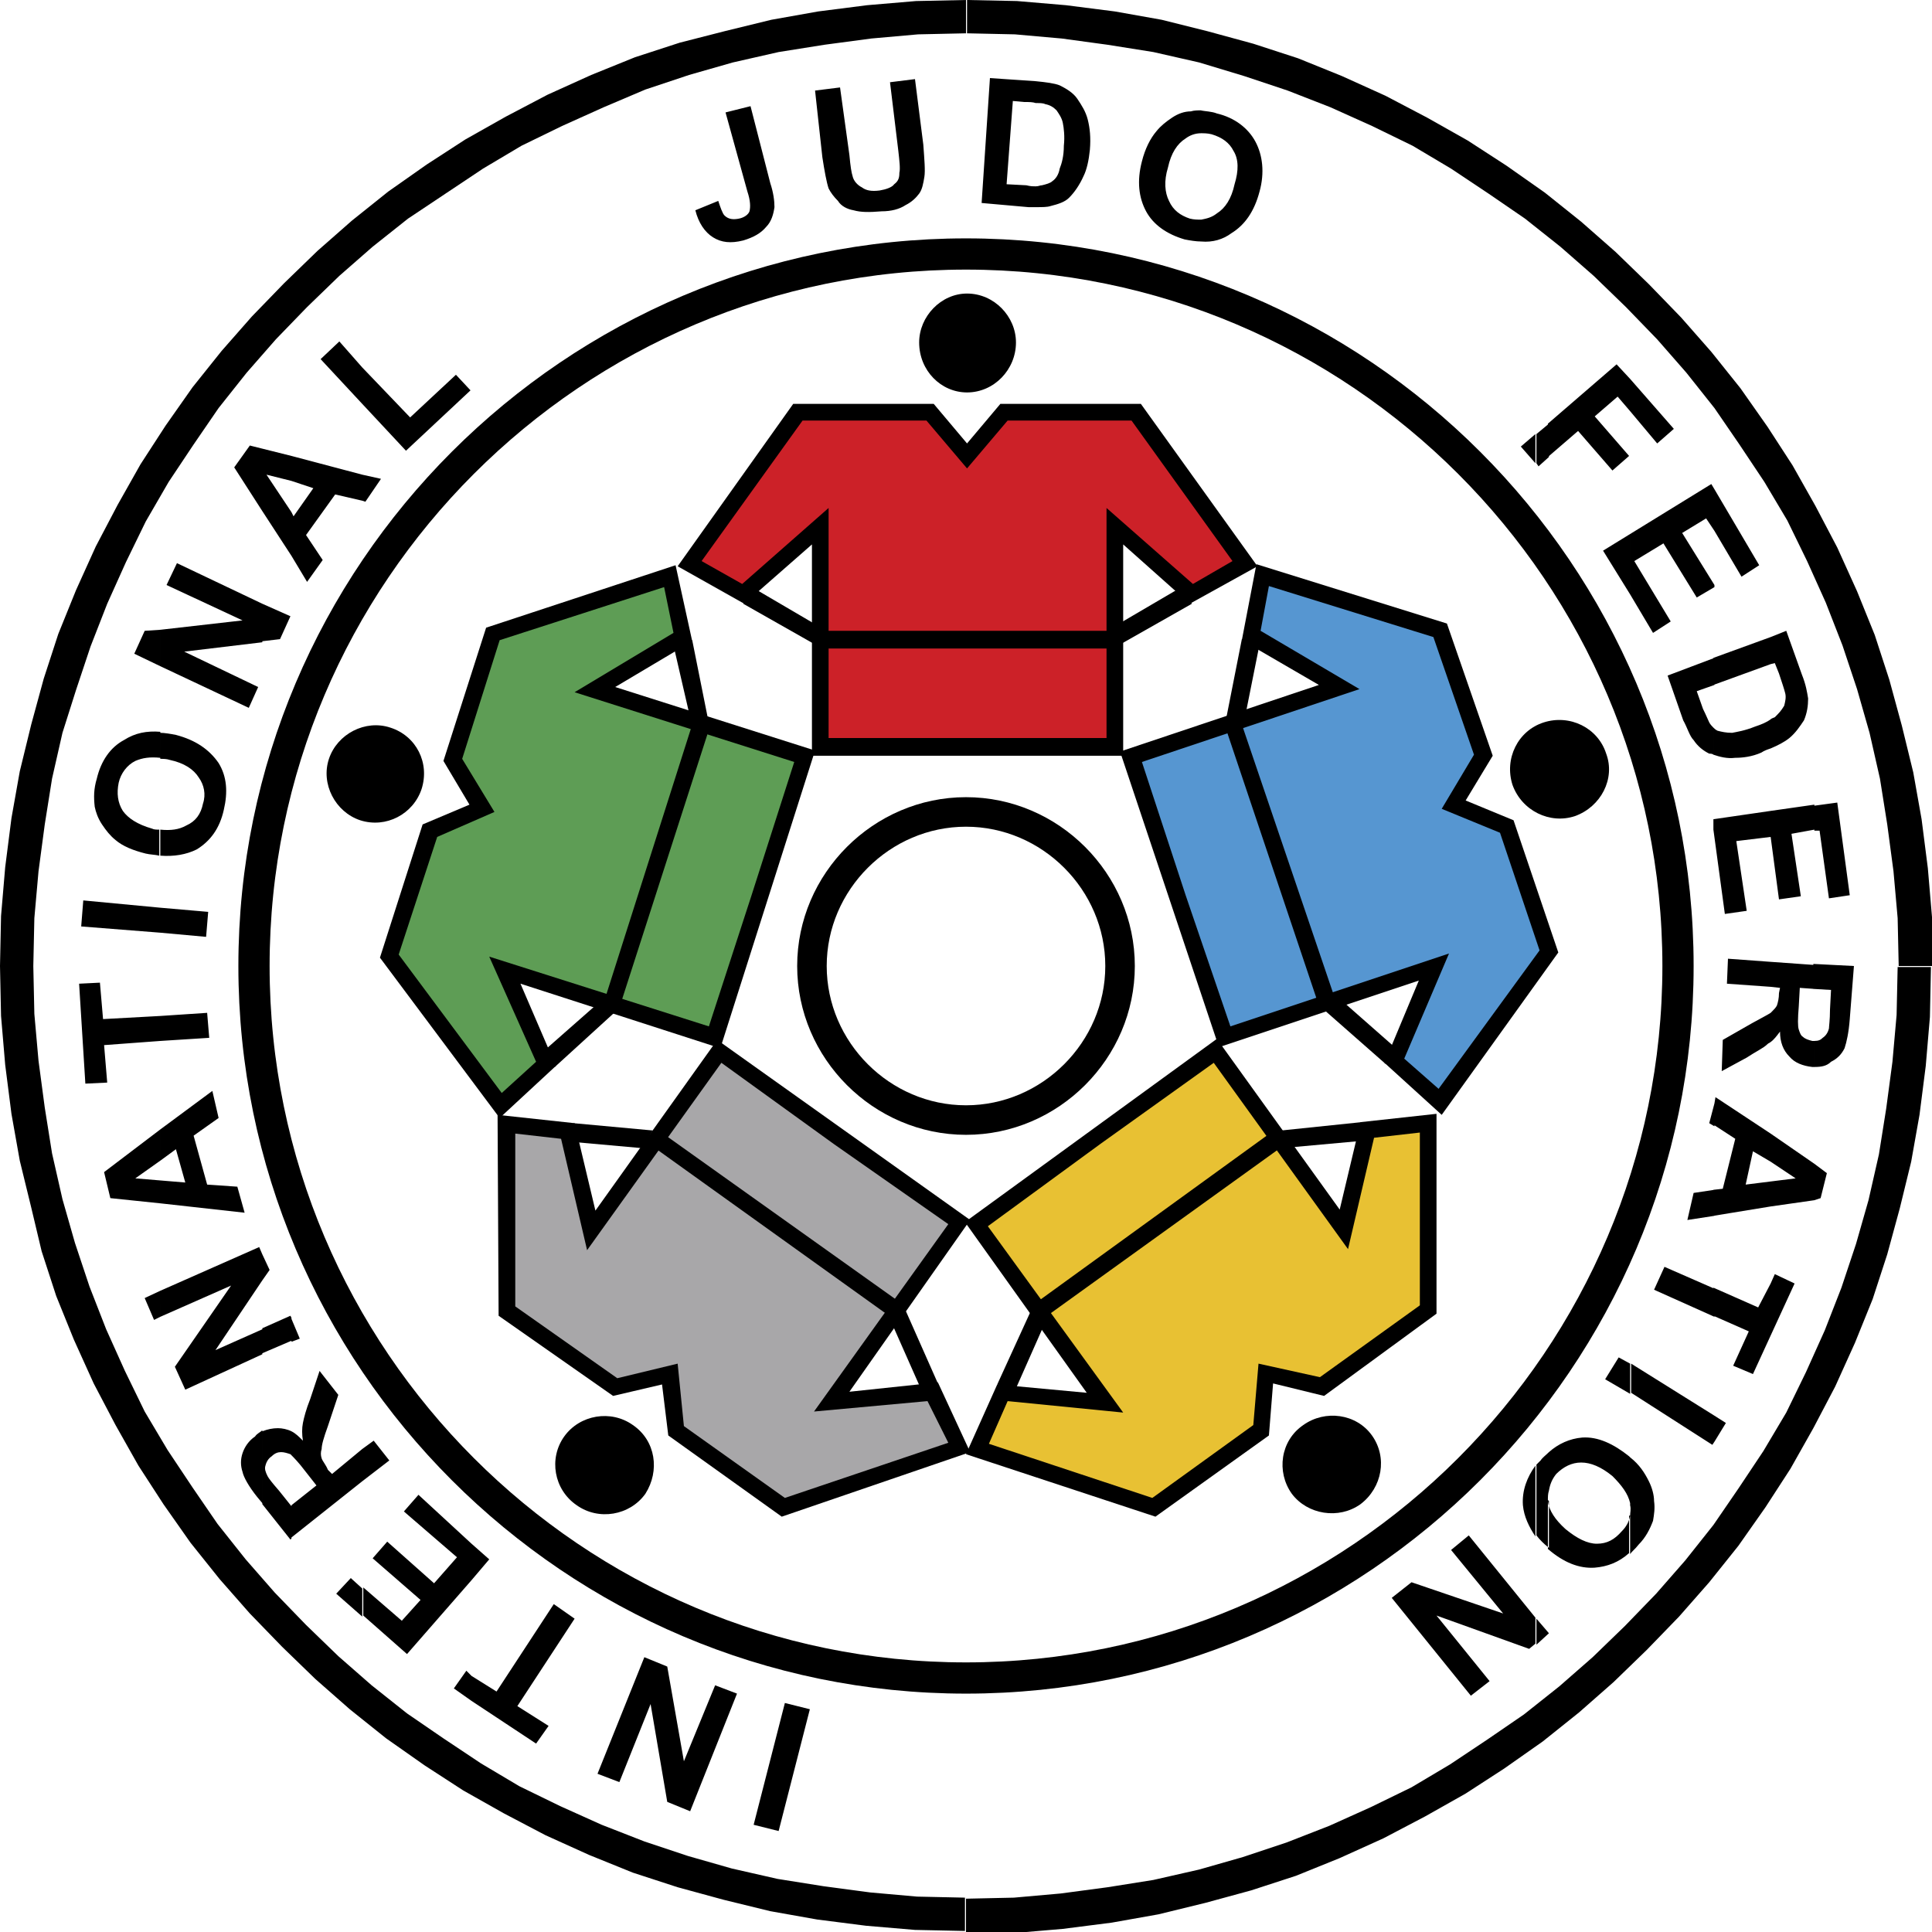 <?xml version="1.0" encoding="utf-8"?>
<!-- Generator: Adobe Illustrator 19.0.0, SVG Export Plug-In . SVG Version: 6.00 Build 0)  -->
<svg version="1.1" baseProfile="basic" id="Layer_1"
	 xmlns="http://www.w3.org/2000/svg" xmlns:xlink="http://www.w3.org/1999/xlink" x="0px" y="0px" viewBox="0 0 185.6 185.6"
	 xml:space="preserve">
<style type="text/css">
	.st0{fill-rule:evenodd;clip-rule:evenodd;}
	.st1{fill-rule:evenodd;clip-rule:evenodd;fill:#5E9D55;}
	.st2{fill-rule:evenodd;clip-rule:evenodd;fill:#5696D1;}
	.st3{fill-rule:evenodd;clip-rule:evenodd;fill:#A8A7A9;}
	.st4{fill-rule:evenodd;clip-rule:evenodd;fill:#E8C133;}
	.st5{fill-rule:evenodd;clip-rule:evenodd;fill:#CC2128;}
	.st6{fill:none;stroke:#000000;stroke-width:2.837;}
	.st7{fill:none;stroke:#000000;stroke-width:3;}
</style>
<polygon class="st0" points="92.9,42.6 89.7,38.8 76.2,38.8 65.1,54.4 71.5,58 78,52.3 78,72.6 107.9,72.6 107.9,52.3 114.3,58 
	120.8,54.4 109.6,38.8 96.1,38.8 "/>
<polygon class="st0" points="45.1,77.3 42.6,73.1 46.7,60.3 64.9,54.3 66.5,61.6 59.1,66 78.3,72.1 69.2,100.7 50,94.5 53.4,102.4 
	48,107.4 36.5,92 40.6,79.2 "/>
<polygon class="st1" points="47.5,78 44.4,72.9 48,61.5 63.8,56.4 64.7,60.8 55.2,66.5 76.3,73.2 72.2,86 68.1,98.6 47,91.9 
	51.5,102 48.2,105 38.3,91.7 42,80.4 "/>
<polygon class="st0" points="53.3,102.5 59,97.3 57.2,96.6 52.2,101 "/>
<path class="st0" d="M31.6,72.9c-0.8,2.4,0.6,5.1,3,5.9c2.5,0.8,5.1-0.6,5.9-3c0.8-2.5-0.5-5.1-3-5.9C35.1,69.1,32.4,70.5,31.6,72.9
	"/>
<polygon class="st0" points="66.5,69.6 58.1,96 59.6,96.5 68.1,70.1 "/>
<polygon class="st0" points="140.8,76.9 143.4,72.6 139,59.9 120.7,54.2 119.3,61.5 126.7,65.8 107.6,72.2 117.1,100.6 136.3,94.2 
	133,102.1 138.5,107.1 149.7,91.5 145.4,78.8 "/>
<polygon class="st2" points="138.5,77.7 141.6,72.5 137.7,61.2 121.9,56.3 121.1,60.6 130.6,66.2 109.7,73.2 113.9,86 118.2,98.6 
	139.2,91.6 134.9,101.7 138.2,104.6 147.9,91.3 144.1,80 "/>
<polygon class="st0" points="119.3,61.4 117.8,69 119.7,68.4 121,61.9 "/>
<polygon class="st0" points="133.1,102.2 127.3,97.1 129.1,96.3 134.1,100.7 "/>
<path class="st0" d="M154.3,72.4c0.9,2.4-0.5,5.1-3,6c-2.4,0.8-5.1-0.5-6-3c-0.8-2.5,0.5-5.2,3-6C150.8,68.6,153.5,69.9,154.3,72.4"
	/>
<polygon class="st0" points="119.3,69.6 128.2,95.8 126.6,96.3 117.8,70.1 "/>
<polygon class="st0" points="63.6,133 64.2,137.9 75.1,145.7 93.2,139.5 90.1,132.8 81.6,133.7 93.2,117.2 68.9,99.9 57.2,116.3 
	55.2,107.9 47.8,107.1 47.9,126.4 58.9,134.1 "/>
<polygon class="st3" points="65.1,131 65.7,137 75.4,143.9 91.1,138.6 89.1,134.6 78.2,135.6 91.1,117.6 80.1,109.9 69.3,102.1 
	56.4,120.1 53.9,109.4 49.5,108.9 49.5,125.5 59.3,132.4 "/>
<polygon class="st0" points="90.1,132.9 87,125.9 85.8,127.4 88.5,133.5 "/>
<polygon class="st0" points="55.1,107.9 62.7,108.6 61.7,110.3 55,109.7 "/>
<path class="st0" d="M55.4,144.6c-2.2-1.5-2.7-4.5-1.2-6.6c1.5-2.1,4.5-2.6,6.6-1.1c2.2,1.5,2.6,4.4,1.2,6.6
	C60.5,145.6,57.5,146.1,55.4,144.6"/>
<polygon class="st0" points="85.4,126.4 62.8,110.2 63.7,108.9 86.3,125 "/>
<polygon class="st0" points="122.3,132.9 121.9,137.9 111,145.7 92.8,139.7 95.8,133 104.4,133.8 92.7,117.4 116.9,99.8 
	128.7,116.2 130.7,107.8 138,107 138,126.2 127.2,134.1 "/>
<polygon class="st4" points="120.9,131 120.4,136.9 110.7,143.9 95,138.7 96.8,134.6 107.9,135.7 94.9,117.8 105.7,109.9 
	116.6,102.1 129.5,120 132,109.3 136.4,108.8 136.4,125.4 126.8,132.3 "/>
<polygon class="st0" points="95.8,133 99,126 100.2,127.5 97.5,133.6 "/>
<polygon class="st0" points="130.8,107.8 123.1,108.6 124.2,110.2 130.8,109.6 "/>
<path class="st0" d="M130.7,144.5c2.1-1.6,2.6-4.5,1.1-6.6c-1.5-2.1-4.5-2.5-6.6-1c-2.2,1.5-2.6,4.5-1.1,6.6
	C125.6,145.5,128.6,146,130.7,144.5"/>
<polygon class="st0" points="100.6,126.4 123.1,110.2 122.1,108.8 99.6,125.1 "/>
<polygon class="st0" points="71.4,58 78.1,61.8 78.2,59.9 72.4,56.5 "/>
<polygon class="st0" points="114.5,58 107.8,61.8 107.7,59.8 113.5,56.4 "/>
<polygon class="st5" points="92.9,45 89,40.4 77.1,40.4 67.4,53.9 71.3,56.1 79.6,48.8 79.6,70.9 92.9,70.9 106.3,70.9 106.3,48.8 
	114.6,56.1 118.4,53.9 108.7,40.4 96.8,40.4 "/>
<path class="st0" d="M92.9,37.7c2.6,0,4.7-2.2,4.7-4.8c0-2.5-2.1-4.7-4.7-4.7c-2.5,0-4.6,2.2-4.6,4.7C88.3,35.6,90.4,37.7,92.9,37.7
	"/>
<polygon class="st0" points="66.5,61.5 68,69 66.2,68.5 64.7,62 "/>
<rect x="79.1" y="60.6" class="st0" width="27.7" height="1.7"/>
<path class="st6" d="M92.8,107.6c8.1,0,14.8-6.7,14.8-14.8c0-8.1-6.7-14.8-14.8-14.8C84.7,78,78,84.7,78,92.8
	C78,100.9,84.7,107.6,92.8,107.6z"/>
<path class="st7" d="M92.8,24.4c37.7,0,68.4,30.7,68.4,68.4c0,37.7-30.7,68.4-68.4,68.4c-37.7,0-68.4-30.7-68.4-68.4
	C24.4,55.1,55.1,24.4,92.8,24.4z"/>
<path d="M185.6,92.8h-3.2l-0.1-4.6l-0.4-4.5l-0.6-4.5l-0.7-4.4l-1-4.4l-1.2-4.2l-1.4-4.2l-1.6-4.1l-1.8-4l-1.9-3.9l-2.2-3.7
	l-2.4-3.6l-2.4-3.5l-2.7-3.4l-2.8-3.2l-3-3.1l-3.1-3l-3.2-2.8l-3.4-2.7l-3.5-2.4l-3.6-2.4l-3.7-2.2l-3.9-1.9l-4-1.8l-4.1-1.6
	l-4.2-1.4L115.2,6l-4.4-1l-4.4-0.7L102,3.7l-4.5-0.4l-4.6-0.1V0l4.8,0.1l4.7,0.4l4.7,0.6l4.5,0.8L116,3l4.4,1.2l4.3,1.4l4.2,1.7
	l4.2,1.9l4,2.1l3.9,2.2l3.7,2.4l3.7,2.6l3.5,2.8l3.3,2.9l3.2,3.1l3.1,3.2l2.9,3.3l2.8,3.5l2.6,3.7l2.4,3.7l2.2,3.9l2.1,4l1.9,4.2
	l1.7,4.2l1.4,4.3l1.2,4.4l1.1,4.5l0.8,4.5l0.6,4.7l0.4,4.7L185.6,92.8z M92.8,185.6v-3.2l4.6-0.1l4.5-0.4l4.5-0.6l4.4-0.7l4.4-1
	l4.2-1.2l4.2-1.4l4.1-1.6l4-1.8l3.9-1.9l3.7-2.2l3.6-2.4l3.5-2.4l3.4-2.7l3.2-2.8l3.1-3l3-3.1l2.8-3.2l2.7-3.4l2.4-3.5l2.4-3.6
	l2.2-3.7l1.9-3.9l1.8-4l1.6-4.1l1.4-4.2l1.2-4.2l1-4.4l0.7-4.4l0.6-4.5l0.4-4.5l0.1-4.6h3.2l-0.1,4.8l-0.4,4.7l-0.6,4.7l-0.8,4.5
	l-1.1,4.5l-1.2,4.4l-1.4,4.3l-1.7,4.2l-1.9,4.2l-2.1,4l-2.2,3.9l-2.4,3.7l-2.6,3.7l-2.8,3.5l-2.9,3.3l-3.1,3.2l-3.2,3.1l-3.3,2.9
	l-3.5,2.8l-3.7,2.6l-3.7,2.4l-3.9,2.2l-4,2.1l-4.2,1.9l-4.2,1.7l-4.3,1.4l-4.4,1.2l-4.5,1.1l-4.5,0.8l-4.7,0.6l-4.7,0.4L92.8,185.6z
	 M0,92.8h3.2l0.1,4.6l0.4,4.5l0.6,4.5l0.7,4.4l1,4.4l1.2,4.2l1.4,4.2l1.6,4.1l1.8,4l1.9,3.9l2.2,3.7l2.4,3.6l2.4,3.5l2.7,3.4
	l2.8,3.2l3,3.1l3.1,3l3.2,2.8l3.4,2.7l3.5,2.4l3.6,2.4l3.7,2.2l3.9,1.9l4,1.8l4.1,1.6l4.2,1.4l4.2,1.2l4.4,1l4.4,0.7l4.5,0.6
	l4.5,0.4l4.6,0.1v3.2l-4.8-0.1l-4.7-0.4l-4.7-0.6l-4.5-0.8l-4.5-1.1l-4.4-1.2l-4.3-1.4l-4.2-1.7l-4.2-1.9l-4-2.1l-3.9-2.2l-3.7-2.4
	l-3.7-2.6l-3.5-2.8l-3.3-2.9l-3.2-3.1l-3.1-3.2l-2.9-3.3l-2.8-3.5l-2.6-3.7l-2.4-3.7l-2.2-3.9l-2.1-4l-1.9-4.2l-1.7-4.2l-1.4-4.3
	L3,116l-1.1-4.5l-0.8-4.5l-0.6-4.7l-0.4-4.7L0,92.8z M92.8,0v3.2l-4.6,0.1l-4.5,0.4l-4.5,0.6L74.8,5l-4.4,1l-4.2,1.2l-4.2,1.4
	L58,10.3l-4,1.8L50.1,14l-3.7,2.2l-3.6,2.4L39.2,21l-3.4,2.7l-3.2,2.8l-3.1,3l-3,3.1l-2.8,3.2L21,39.2l-2.4,3.5l-2.4,3.6L14,50.1
	L12.1,54l-1.8,4l-1.6,4.1l-1.4,4.2L6,70.4l-1,4.4l-0.7,4.4l-0.6,4.5l-0.4,4.5l-0.1,4.6H0l0.1-4.8l0.4-4.7l0.6-4.7l0.8-4.5L3,69.6
	l1.2-4.4l1.4-4.3l1.7-4.2l1.9-4.2l2.1-4l2.2-3.9l2.4-3.7l2.6-3.7l2.8-3.5l2.9-3.3l3.1-3.2l3.2-3.1l3.3-2.9l3.5-2.8l3.7-2.6l3.7-2.4
	l3.9-2.2l4-2.1l4.2-1.9l4.2-1.7l4.3-1.4L69.6,3l4.5-1.1l4.5-0.8l4.7-0.6l4.7-0.4L92.8,0z"/>
<path d="M174.3,115.3v-3.5l1.2,0.9l-0.6,2.4L174.3,115.3z M174.3,102.5V100c0.4,0,0.6-0.1,0.8-0.3c0.3-0.2,0.5-0.5,0.6-0.9
	c0-0.2,0.1-0.8,0.1-1.8l0.1-1.9l-1.7-0.1v-2.4l3.9,0.2l-0.4,5.1c-0.1,1.3-0.3,2.2-0.5,2.8c-0.3,0.6-0.7,1-1.3,1.3
	C175.5,102.4,175,102.5,174.3,102.5 M174.3,79.8v-2.4l2.2-0.3l1.2,8.9l-2,0.3l-0.9-6.5L174.3,79.8z M174.3,77.3v2.4l-2.2,0.4l0.9,6
	l-2.1,0.3l-0.8-6v-2.5L174.3,77.3z M174.3,92.7V95l-1.4-0.1l-0.1,1.8c-0.1,1.2-0.1,1.9,0,2.2c0.1,0.3,0.2,0.6,0.4,0.7
	c0.2,0.2,0.5,0.3,0.9,0.4h0.2v2.5h-0.2c-0.9-0.1-1.7-0.4-2.2-1c-0.6-0.6-0.9-1.4-0.9-2.4c-0.3,0.4-0.6,0.8-0.9,1v-2.8l0.1-0.1
	c0.2-0.2,0.4-0.4,0.5-0.6c0.1-0.3,0.2-0.7,0.2-1.2l0.1-0.5l-0.9-0.1v-2.4L174.3,92.7z M174.3,111.8v3.5l-4.2,0.6v-2.4l2.4-0.3
	l-2.4-1.6v-2.7L174.3,111.8z M170.1,128.3v-5l0.4-0.9l1.9,0.9L170.1,128.3z M170.1,71.9v-2.8c0.1-0.1,0.2-0.1,0.4-0.2
	c0.4-0.4,0.6-0.6,0.9-1.1c0.1-0.4,0.2-0.8,0.1-1.2c-0.1-0.4-0.3-1-0.6-1.9l-0.4-1l-0.4,0.1v-2.6l1.5-0.6l1.5,4.2
	c0.4,1,0.5,1.7,0.6,2.3c0,0.7-0.1,1.4-0.4,2.1c-0.4,0.6-0.8,1.2-1.4,1.7C171.4,71.3,170.8,71.6,170.1,71.9 M170.1,61.2v2.6l-5.5,2
	v-2.6L170.1,61.2z M170.1,69.1v2.8c-0.3,0.1-0.6,0.2-0.9,0.4c-0.9,0.4-1.8,0.5-2.5,0.5c-0.8,0.1-1.5-0.1-2.1-0.3v-2.6
	c0.1,0.1,0.2,0.2,0.4,0.3c0.4,0.1,0.8,0.2,1.4,0.2c0.5-0.1,1.2-0.2,2.2-0.6C169.2,69.6,169.7,69.4,170.1,69.1 M170.1,77.9v2.5
	l-3.3,0.4l1,6.7l-2.1,0.3l-1.1-8.1v-1L170.1,77.9z M170.1,92.4v2.4l-4.2-0.3l0.1-2.4L170.1,92.4z M170.1,97.3v2.8
	c-0.1,0.1-0.2,0.1-0.3,0.2c-0.4,0.4-1.1,0.7-2,1.3l-2.4,1.3l0.1-3l2.8-1.6C169.2,97.8,169.8,97.5,170.1,97.3 M170.1,108.9v2.7
	l-1.7-1l-0.7,3.2l2.4-0.3v2.4l-5.5,0.9v-2.5l0.9-0.1l1.2-4.8l-2-1.3V106l0.1-0.6L170.1,108.9z M170.1,123.3v5l-1.7,3.7l-1.9-0.8
	l1.5-3.3l-3.4-1.5v-2.7l4.3,1.9L170.1,123.3z M164.7,138.5V136l1.1,0.7L164.7,138.5z M164.7,56.4v-0.2V56.4L164.7,56.4z M164.7,51
	v-4l4.3,7.3l-1.7,1.1L164.7,51z M164.7,47v4l-0.8-1.2l-2.3,1.4l3.1,5v0.2l-1.7,1l-3.2-5.2l-2.8,1.7l3.5,5.8l-1.7,1.1l-2.2-3.7v-5.8
	l7.8-4.8L164.7,47z M164.7,63.2v2.6l-1.7,0.6l0.6,1.7c0.3,0.6,0.5,1.1,0.6,1.3c0.1,0.2,0.3,0.4,0.4,0.5v2.6
	c-0.1-0.1-0.3-0.1-0.4-0.1c-0.6-0.3-1.1-0.7-1.5-1.3c-0.4-0.4-0.6-1.2-1-1.9l-1.5-4.3L164.7,63.2z M164.7,78.7v1l-0.1-1H164.7z
	 M164.7,106v2.2l-0.5-0.3L164.7,106z M164.7,114.3v2.5l-2.6,0.4l0.6-2.6L164.7,114.3z M164.7,123.8v2.7l-5.8-2.6l1-2.2L164.7,123.8z
	 M164.7,136v2.5l-0.2,0.3l-7.8-5V131L164.7,136z M156.6,149.3v-3.7c0-0.3,0.1-0.6,0-1v-0.1V140c0.9,0.7,1.4,1.5,1.8,2.3
	c0.3,0.6,0.5,1.3,0.5,1.9c0.1,0.7,0,1.3-0.1,1.9c-0.3,0.8-0.7,1.6-1.4,2.3C157.1,148.8,156.8,149,156.6,149.3 M156.6,39.5v-3.1
	l4.2,4.8l-1.6,1.4L156.6,39.5z M156.6,36.4v3.1l-1.2-1.4l-2.2,1.9l3.3,3.8l-1.6,1.4l-3.3-3.8l-2.9,2.5v-3.2l6.6-5.7L156.6,36.4z
	 M156.6,51.3v5.8l-2.6-4.2L156.6,51.3z M156.6,131v2.9l-2.4-1.4l1.3-2.1L156.6,131z M156.6,140v4.4c-0.2-0.9-0.8-1.7-1.7-2.6
	c-1.1-0.9-2.1-1.3-3-1.3c-0.9,0-1.7,0.4-2.4,1.1c-0.4,0.5-0.6,1-0.7,1.6v-3.7c0.9-0.8,2-1.3,3.2-1.4c1.5-0.1,3,0.6,4.5,1.8
	L156.6,140z M156.6,145.6c-0.1,0.6-0.4,1.1-0.8,1.5c-0.7,0.8-1.4,1.2-2.4,1.2c-0.9,0-1.9-0.5-3-1.4c-1-0.9-1.6-1.8-1.7-2.7v4.5v0.1
	c1.5,1.3,3,1.9,4.5,1.8c1.2-0.1,2.3-0.5,3.3-1.4V145.6z M148.8,157L148.8,157L148.8,157z M148.8,40.7v3.2l-1,0.9l-0.2-0.3v-2.8
	L148.8,40.7z M148.8,139.5v3.7c-0.1,0.3-0.1,0.6-0.1,0.9l0.1,0.1v4.5c-0.5-0.4-0.9-0.8-1.2-1.2v-6.8c0.1-0.1,0.3-0.3,0.4-0.4
	C148.2,140,148.5,139.8,148.8,139.5 M148.8,156.9L148.8,156.9l-1.2,1.1v-2.5L148.8,156.9z M77.8,164.2l-3,11.7l-2.4-0.6l3-11.7
	L77.8,164.2z M147.5,41.7v2.8l-1.4-1.6L147.5,41.7z M147.5,140.8v6.8c-0.6-0.9-1.1-1.9-1.2-3C146.2,143.2,146.7,141.9,147.5,140.8
	 M147.5,155.4v2.5l-0.6,0.5l-8.9-3.2l5.1,6.3l-1.8,1.4l-7.6-9.4l1.9-1.5l8.8,3l-5-6.1l1.7-1.4L147.5,155.4z M45.3,163.4V161l2.4,1.5
	l5.5-8.4l2,1.4l-5.5,8.4l3,1.9l-1.2,1.7L45.3,163.4z M45.3,151.8v-3.5l1.7,1.5L45.3,151.8z M70.8,162.7L66.3,174l-2.2-0.9l-1.6-9.4
	l-3,7.5l-2.1-0.8l4.5-11.2l2.2,0.9l1.6,9.1l3-7.3L70.8,162.7z M45.3,148.3v3.5l-6.2,7.1l-4.2-3.7v-2.7l3.7,3.2l1.8-2l-4.6-4l1.4-1.6
	l4.5,4l2.2-2.5l-5.1-4.4l1.4-1.6L45.3,148.3z M45.3,161v2.4l-1.7-1.2l1.2-1.7L45.3,161z M34.8,142.3v-3.1l1.1-0.8l1.5,1.9
	L34.8,142.3z M34.8,48.1v-2.5l1.8,0.4l-1.5,2.2L34.8,48.1z M34.8,38.8v-3.5l4.6,4.8l4.4-4.1l1.4,1.5L39,43.3L34.8,38.8z M34.8,35.3
	v3.5l-4-4.3l1.8-1.7L34.8,35.3z M34.8,45.6v2.5l-2.6-0.6l-2.8,3.9l1.6,2.4l-1.5,2.1L28,53.4v-4.2l0.2,0.4l1.9-2.7L28,46.2v-2.4
	L34.8,45.6z M34.8,139.2v3.1l-6.8,5.4v-3.1l2.4-1.9l-1.1-1.4c-0.6-0.8-1.1-1.3-1.3-1.5v-2.3c0.4,0.2,0.7,0.5,1.1,0.9
	c-0.1-0.6-0.1-1.2,0-1.7c0.1-0.5,0.3-1.3,0.7-2.3l0.9-2.7l1.8,2.3l-1,3c-0.4,1.1-0.6,1.8-0.6,2.2c-0.1,0.3-0.1,0.6,0,0.9
	c0.1,0.3,0.4,0.6,0.6,1.1l0.4,0.4L34.8,139.2z M34.8,152.6v2.7l-2.5-2.2l1.4-1.5L34.8,152.6z M28,128.9v-2.2l0.8,1.9L28,128.9z
	 M28,43.8v2.4l-2.4-0.6l2.4,3.6v4.2l-2.8-4.3v-6L28,43.8z M28,126.6v2.2l-2.8,1.2v-2.4l2.7-1.2L28,126.6z M28,137.5v2.3
	c-0.1-0.1-0.1-0.1-0.1-0.1c-0.3-0.1-0.6-0.2-0.9-0.2c-0.3,0-0.6,0.1-0.9,0.4c-0.3,0.2-0.5,0.5-0.6,0.9c-0.1,0.3,0,0.6,0.2,1
	c0.1,0.2,0.4,0.6,1.1,1.4l1.2,1.5v3.1l-0.1,0.1l-2.7-3.4v-7c0.5-0.2,1-0.3,1.5-0.3C27.1,137.2,27.6,137.3,28,137.5 M25.2,123v-2.5
	l0.7,1.5L25.2,123z M25.2,61.6V58l2.7,1.2l-1,2.2L25.2,61.6z M25.2,43.1v6l-2.7-4.2l1.5-2.1L25.2,43.1z M25.2,58v3.7l-7.5,0.9
	l7.1,3.4l-0.9,2l-8.5-4v-3.5l7.9-0.9L16,56.2l1-2.1L25.2,58z M25.2,120.5v2.5l-4.5,6.7l4.5-2v2.4l-7.4,3.4l-1-2.2l5.4-7.8l-6.8,3
	V124l9.5-4.2L25.2,120.5z M25.2,137.4v7l-0.5-0.6c-0.8-1-1.3-1.9-1.4-2.4c-0.2-0.6-0.2-1.2,0-1.8c0.2-0.6,0.6-1.2,1.2-1.6
	C24.7,137.7,25,137.6,25.2,137.4 M15.4,115.6v-2.2l2.4,0.2l-0.9-3.2l-1.5,1.1v-3l5-3.7l0.6,2.6l-2.4,1.7l1.3,4.7l2.9,0.2l0.7,2.5
	L15.4,115.6z M15.4,100v-2.4l4.5-0.3l0.2,2.4L15.4,100z M15.4,89.6v-2.4l4.6,0.4l-0.2,2.4L15.4,89.6z M15.4,82.2v-2.5
	c1,0.1,1.8,0,2.5-0.4c0.9-0.4,1.4-1.1,1.6-2.1c0.3-0.9,0.1-1.8-0.4-2.5c-0.5-0.8-1.4-1.4-2.8-1.7c-0.3-0.1-0.6-0.1-0.9-0.1v-2.5
	c0.4,0,1,0.1,1.5,0.2c1.9,0.5,3.2,1.4,4.1,2.7c0.8,1.3,0.9,2.8,0.5,4.5c-0.4,1.8-1.3,3-2.6,3.8C17.9,82.1,16.7,82.3,15.4,82.2
	 M15.4,60.5v3.5l-2.5-1.2l1-2.2L15.4,60.5z M15.4,70.3v2.5c-1-0.1-1.7,0-2.4,0.3c-0.8,0.4-1.4,1.2-1.6,2.1c-0.2,1-0.1,1.9,0.4,2.7
	c0.5,0.7,1.4,1.3,2.8,1.7c0.2,0.1,0.4,0.1,0.7,0.1v2.5c-0.4-0.1-0.9-0.1-1.3-0.2c-1.2-0.3-2.2-0.7-2.9-1.3c-0.5-0.4-0.9-0.9-1.3-1.5
	c-0.4-0.6-0.6-1.2-0.7-1.7c-0.1-0.9-0.1-1.7,0.2-2.7c0.4-1.7,1.3-3,2.6-3.7C13,70.4,14.1,70.2,15.4,70.3 M15.4,87.2v2.4L7.8,89
	L8,86.5L15.4,87.2z M15.4,97.6v2.4l-5.4,0.4l0.3,3.6l-2.1,0.1l-0.6-9.6l2-0.1l0.3,3.5L15.4,97.6z M15.4,108.5v3l-2.4,1.7l2.4,0.2
	v2.2l-4.8-0.5l-0.6-2.5L15.4,108.5z M15.4,124v2.5l-0.6,0.3l-0.9-2.1L15.4,124z"/>
<path d="M115.4,23.2v-2.1c0.5-0.1,1-0.2,1.5-0.6c0.8-0.5,1.4-1.4,1.7-2.8c0.4-1.3,0.4-2.4-0.1-3.2c-0.4-0.8-1.1-1.3-2.1-1.6
	c-0.4-0.1-0.7-0.1-1.1-0.1v-2.2c0.5,0.1,1.1,0.1,1.6,0.3c1.7,0.4,3,1.4,3.7,2.7c0.7,1.3,0.9,3,0.4,4.8c-0.5,1.9-1.4,3.2-2.7,4
	C117.5,23,116.5,23.3,115.4,23.2 M115.4,10.6v2.2c-0.6,0-1.1,0.2-1.5,0.5c-0.8,0.5-1.4,1.4-1.7,2.8c-0.4,1.3-0.3,2.4,0.1,3.2
	c0.4,0.9,1.1,1.4,2,1.7c0.4,0.1,0.7,0.1,1.1,0.1v2.1c-0.5,0-1.1-0.1-1.6-0.2c-1.7-0.5-3-1.4-3.7-2.7c-0.7-1.3-0.9-2.9-0.4-4.8
	c0.3-1.2,0.8-2.2,1.4-2.9c0.4-0.5,0.9-0.9,1.5-1.3c0.6-0.4,1.2-0.6,1.8-0.6C114.7,10.6,115.1,10.6,115.4,10.6 M99.5,19.9v-2
	c0.3,0,0.4-0.1,0.6-0.1c0.4-0.1,0.8-0.2,1-0.4c0.3-0.2,0.6-0.6,0.7-1.2c0.2-0.5,0.4-1.2,0.4-2.2c0.1-0.9,0-1.7-0.1-2.2
	c-0.1-0.5-0.4-0.9-0.6-1.2c-0.3-0.3-0.6-0.5-1.1-0.6c-0.2-0.1-0.5-0.1-0.9-0.1V7.8c1,0.1,1.8,0.2,2.3,0.4c0.6,0.3,1.3,0.7,1.7,1.3
	c0.4,0.6,0.8,1.2,1,2c0.2,0.8,0.3,1.7,0.2,2.9c-0.1,1-0.3,1.9-0.6,2.5c-0.4,0.9-0.9,1.6-1.4,2.1c-0.4,0.4-1,0.6-1.8,0.8
	C100.6,19.9,100.1,19.9,99.5,19.9 M69.7,10.8l2.4-0.6l1.9,7.4c0.3,0.9,0.4,1.7,0.4,2.3c-0.1,0.7-0.3,1.4-0.8,1.9
	c-0.5,0.6-1.2,1-2.2,1.3c-1.2,0.3-2.1,0.2-2.9-0.3c-0.8-0.5-1.4-1.4-1.7-2.6l2.2-0.9c0.2,0.6,0.4,1.2,0.6,1.4
	c0.4,0.4,0.9,0.4,1.4,0.3c0.5-0.1,0.9-0.4,1-0.7c0.1-0.4,0.1-1-0.2-1.9L69.7,10.8z M99.5,7.8v2.1c-0.3-0.1-0.6-0.1-1.1-0.1l-1.1-0.1
	l-0.6,8l1.9,0.1c0.4,0.1,0.6,0.1,0.9,0.1v2h-0.7l-4.5-0.4l0.8-12L99.5,7.8z M78.3,8.7l2.4-0.3l0.9,6.5c0.1,1.1,0.2,1.7,0.3,2
	c0.1,0.5,0.5,0.9,0.9,1.1c0.4,0.3,0.9,0.4,1.7,0.3c0.6-0.1,1.2-0.3,1.4-0.6c0.4-0.3,0.5-0.6,0.5-1.1c0.1-0.4,0-1.2-0.1-2.1l-0.8-6.6
	l2.4-0.3l0.8,6.3c0.1,1.4,0.2,2.5,0.1,3.1c-0.1,0.6-0.2,1.2-0.5,1.6C88,19,87.6,19.4,87,19.7c-0.6,0.4-1.4,0.6-2.3,0.6
	c-1.2,0.1-2,0.1-2.7-0.1c-0.6-0.1-1.2-0.4-1.5-0.9c-0.4-0.4-0.7-0.8-0.9-1.2c-0.2-0.6-0.4-1.7-0.6-3L78.3,8.7z"/>
</svg>
